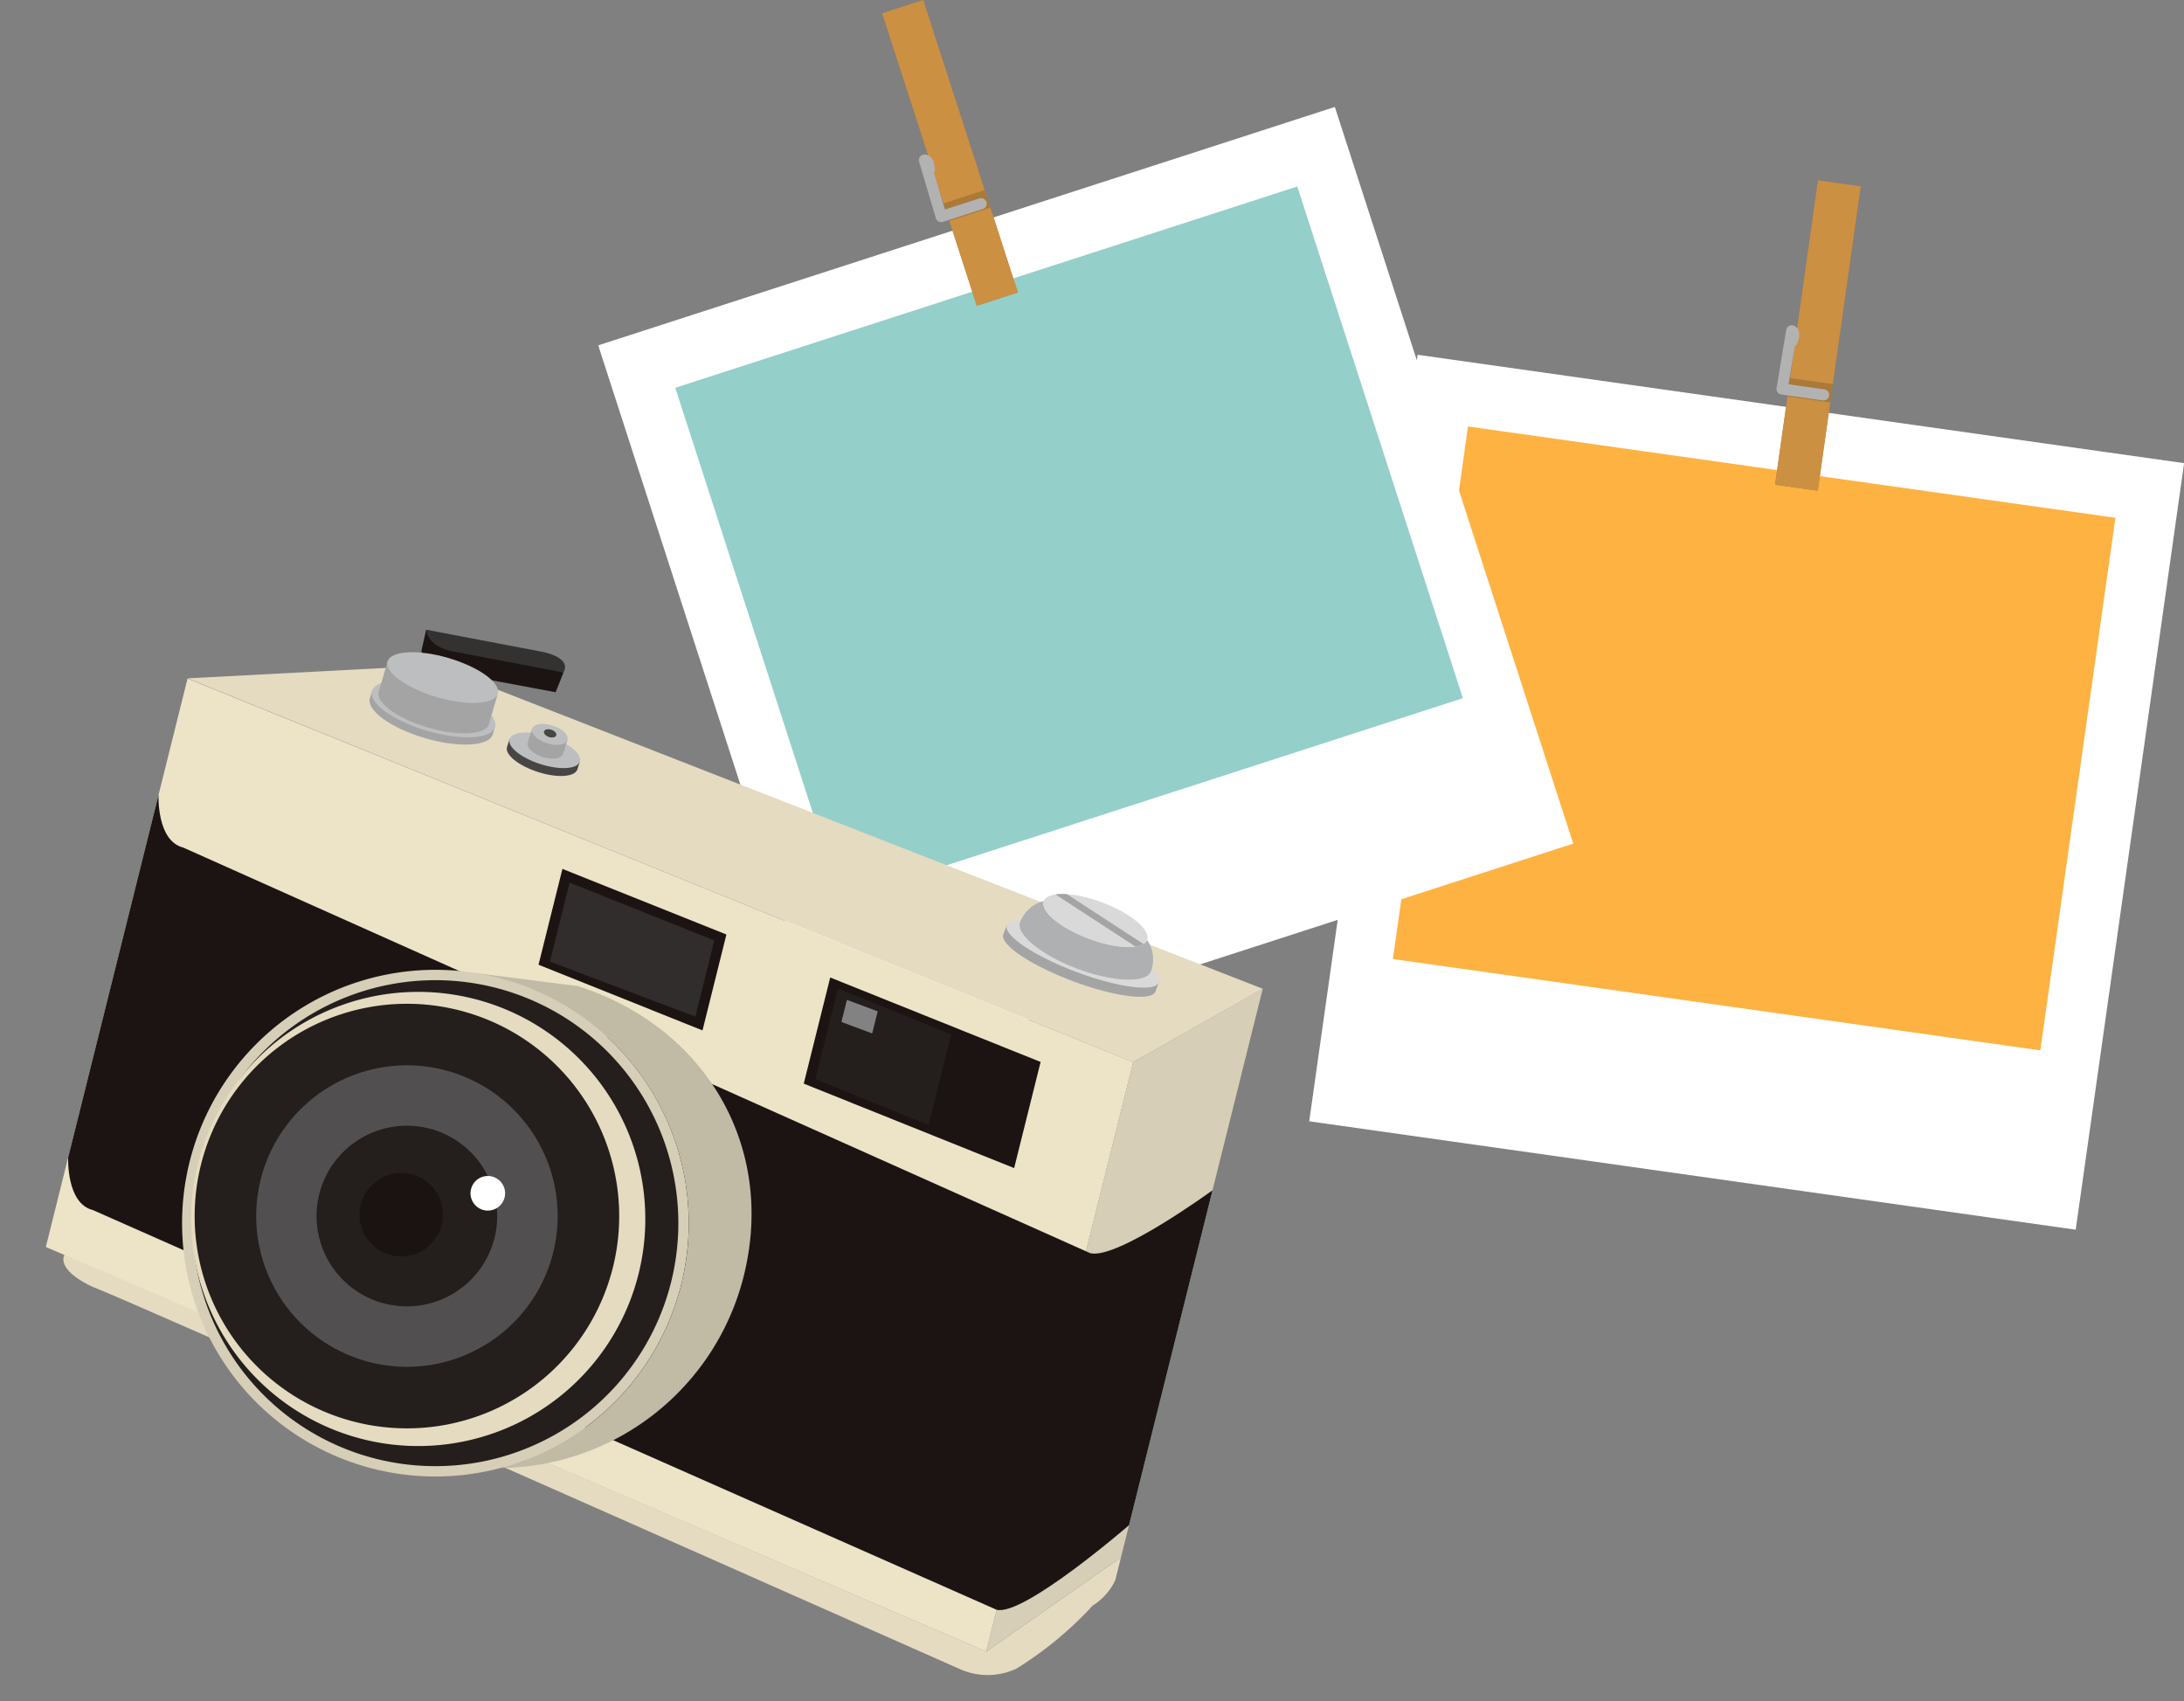 <svg xmlns="http://www.w3.org/2000/svg" xmlns:xlink="http://www.w3.org/1999/xlink" width="169.279" height="131.865" viewBox="0 0 169.279 131.865">
  <rect x="0" y="0" width="169.279" height="131.865" fill="#808080" stroke="none"/>
  <defs>
    <clipPath id="clip-path">
      <rect id="長方形_11029" data-name="長方形 11029" width="122.91" height="95.286" fill="none"/>
    </clipPath>
    <clipPath id="clip-path-2">
      <rect id="長方形_11030" data-name="長方形 11030" width="86.678" height="68.758" fill="none"/>
    </clipPath>
  </defs>
  <g id="グループ_3633" data-name="グループ 3633" transform="translate(-1721.419 -3090.979)">
    <g id="グループ_3631" data-name="グループ 3631" transform="translate(1767.787 3090.979)">
      <rect id="長方形_11019" data-name="長方形 11019" width="60.009" height="60.01" transform="matrix(0.14, -0.99, 0.99, 0.14, 55.108, 86.905)" fill="#fff"/>
      <rect id="長方形_11020" data-name="長方形 11020" width="41.684" height="50.675" transform="translate(61.595 74.33) rotate(-81.972)" fill="#fdb242"/>
      <rect id="長方形_11021" data-name="長方形 11021" width="23.822" height="3.341" transform="translate(91.216 37.566) rotate(-81.971)" fill="#ab7938"/>
      <rect id="長方形_11022" data-name="長方形 11022" width="15.48" height="3.34" transform="translate(92.381 29.306) rotate(-81.969)" fill="#cc9043"/>
      <rect id="長方形_11023" data-name="長方形 11023" width="6.905" height="3.341" transform="translate(91.216 37.566) rotate(-81.971)" fill="#cc9043"/>
      <g id="グループ_2923" data-name="グループ 2923">
        <g id="グループ_2922" data-name="グループ 2922" clip-path="url(#clip-path)">
          <path id="パス_34247" data-name="パス 34247" d="M137.328,42.438l-3.219-.454.748-4.509s.315.044.035.8" transform="translate(-42.351 -11.834)" fill="none" stroke="#b2b2b3" stroke-linecap="round" stroke-linejoin="round" stroke-width="0.865"/>
          <rect id="長方形_11024" data-name="長方形 11024" width="60.01" height="60.01" transform="translate(0 26.766) rotate(-17.933)" fill="#fff"/>
          <rect id="長方形_11025" data-name="長方形 11025" width="50.675" height="41.684" transform="translate(5.97 30.056) rotate(-17.933)" fill="#94cfca"/>
          <rect id="長方形_11026" data-name="長方形 11026" width="3.341" height="23.822" transform="translate(22.007 1.03) rotate(-17.941)" fill="#ab7938"/>
          <rect id="長方形_11027" data-name="長方形 11027" width="3.341" height="15.481" transform="translate(22.01 1.028) rotate(-17.919)" fill="#cc9043"/>
          <rect id="長方形_11028" data-name="長方形 11028" width="3.34" height="6.905" transform="translate(27.217 17.125) rotate(-17.941)" fill="#cc9043"/>
          <path id="パス_34248" data-name="パス 34248" d="M41.346,21.512l-3.094,1-1.3-4.382s.3-.1.383.707" transform="translate(-11.669 -5.724)" fill="none" stroke="#b2b2b3" stroke-linecap="round" stroke-linejoin="round" stroke-width="0.865"/>
        </g>
      </g>
    </g>
    <g id="グループ_3632" data-name="グループ 3632" transform="translate(1738.053 3135.159) rotate(14)">
      <g id="グループ_2925" data-name="グループ 2925" transform="translate(0 0)" clip-path="url(#clip-path-2)">
        <path id="パス_34249" data-name="パス 34249" d="M2.056,72.116s-.507,1.28,2.8,1.916c.254-.127,72.391,12.481,72.391,12.481a5.283,5.283,0,0,0,4.136-1.094,27.893,27.893,0,0,0,4.569-6.186,4.627,4.627,0,0,0,1.231-2.371V75.079l-8.371,9.609Z" transform="translate(-0.501 -17.821)" fill="#e4dbc1"/>
        <path id="パス_34250" data-name="パス 34250" d="M86.679,12.831l-8.371,7.953L0,9.646,18.379,4.021Z" transform="translate(0 -0.994)" fill="#e4dbc1"/>
        <path id="パス_34251" data-name="パス 34251" d="M78.308,22.636V69.712L0,56.918v-45.4Z" transform="translate(0 -2.846)" fill="#ede4c8"/>
        <path id="パス_34252" data-name="パス 34252" d="M104.011,70.747V23.671l8.371-7.969V61.137Z" transform="translate(-25.703 -3.88)" fill="#d6ceb6"/>
        <path id="パス_34253" data-name="パス 34253" d="M86.678,60.579s-6.219,8.842-8.371,8.842L2.851,56.31C.7,56.31,0,52.811,0,52.811V23.855s.7,3.5,2.851,3.5l75.81,13.495c2.151,0,8.017-7.024,8.017-7.024Z" transform="translate(0 -5.895)" fill="#1c1413"/>
        <path id="パス_34254" data-name="パス 34254" d="M33.746,1.33,22.618.691l.039,1.647s.276,1.116,2.141,1.145l8.729-.516c.026-.1.219-1.637.219-1.637" transform="translate(-5.589 -0.171)" fill="#1c1413"/>
        <path id="パス_34255" data-name="パス 34255" d="M33.746,1.16l-8.987.507C22.894,1.637,22.618.52,22.618.52L31.605.014S34.12-.211,33.746,1.16" transform="translate(-5.589 0)" fill="#343131"/>
        <path id="パス_34256" data-name="パス 34256" d="M18.726,8.162,18.7,8.75c-.039.973,2.151,1.851,4.892,1.964s5-.59,5.035-1.562l.024-.587Z" transform="translate(-4.622 -2.017)" fill="#a4a4a5"/>
        <path id="パス_34257" data-name="パス 34257" d="M28.661,8.048c-.039.973-2.293,1.673-5.035,1.561s-4.931-.989-4.892-1.964,2.293-1.672,5.035-1.561,4.931.989,4.892,1.963" transform="translate(-4.629 -1.501)" fill="#bdbebf"/>
        <path id="パス_34258" data-name="パス 34258" d="M19.523,4.822l-.1,2.457c-.035.871,1.927,1.659,4.383,1.759s4.476-.528,4.512-1.4l.1-2.457Z" transform="translate(-4.8 -1.192)" fill="#a4a4a5"/>
        <path id="パス_34259" data-name="パス 34259" d="M28.449,4.719c-.035.871-2.055,1.5-4.511,1.4S19.52,5.231,19.555,4.36s2.055-1.5,4.512-1.4,4.418.887,4.383,1.759" transform="translate(-4.832 -0.729)" fill="#bdbebf"/>
        <path id="パス_34260" data-name="パス 34260" d="M33.658,9.534l-.042.638c-.041.618,1.2,1.2,2.781,1.308s2.888-.312,2.929-.93l.042-.639Z" transform="translate(-8.307 -2.356)" fill="#474645"/>
        <path id="パス_34261" data-name="パス 34261" d="M39.383,9.6c-.041.617-1.352,1.034-2.929.93s-2.823-.689-2.781-1.307,1.352-1.034,2.929-.931,2.821.69,2.78,1.308" transform="translate(-8.321 -2.045)" fill="#bdbebf"/>
        <path id="パス_34262" data-name="パス 34262" d="M35.645,7.943l-.073,1.114c-.026.4.595.76,1.389.813s1.459-.227,1.485-.622l.074-1.115Z" transform="translate(-8.79 -1.963)" fill="#a4a4a5"/>
        <path id="パス_34263" data-name="パス 34263" d="M38.543,7.927c-.027.395-.691.675-1.485.621s-1.416-.416-1.39-.812.691-.674,1.485-.622,1.415.416,1.39.812" transform="translate(-8.814 -1.757)" fill="#bdbebf"/>
        <path id="パス_34264" data-name="パス 34264" d="M37.919,7.893c-.011.163-.242.281-.516.264s-.489-.166-.478-.33.242-.281.517-.263.489.166.477.329" transform="translate(-9.125 -1.869)" fill="#474645"/>
        <path id="パス_34265" data-name="パス 34265" d="M94.307,15.491a41.686,41.686,0,0,0-6.363.172l-.09.775,0,0c-.05.817,2.658,1.795,6.088,2.192s6.289.062,6.426-.745h0l.09-.776a41.7,41.7,0,0,0-6.155-1.619" transform="translate(-21.71 -3.809)" fill="#a4a4a5"/>
        <path id="パス_34266" data-name="パス 34266" d="M100.492,16.888c-.095.821-2.974,1.162-6.43.763s-6.183-1.391-6.087-2.212,2.974-1.164,6.431-.763,6.181,1.389,6.086,2.212" transform="translate(-21.739 -3.585)" fill="#d9d9da"/>
        <path id="パス_34267" data-name="パス 34267" d="M94.4,16.876c2.969.344,5.613-.215,5.595-1.263A2.63,2.63,0,0,0,99.11,13.4c-.095.821-2.075,1.269-4.423,1s-4.175-1.158-4.08-1.981a2.632,2.632,0,0,0-1.365,1.949c-.257,1.015,2.188,2.163,5.159,2.506" transform="translate(-22.048 -3.069)" fill="#afb0b1"/>
        <path id="パス_34268" data-name="パス 34268" d="M99.563,13.049c-.095.822-2.076,1.269-4.423,1s-4.175-1.158-4.08-1.981,2.076-1.27,4.425-1,4.174,1.159,4.078,1.983" transform="translate(-22.501 -2.715)" fill="#d9d9da"/>
        <path id="パス_34269" data-name="パス 34269" d="M99.615,13.462l-6.692-2.314a4.285,4.285,0,0,0-.855.236l7,2.421a1.613,1.613,0,0,0,.547-.343" transform="translate(-22.751 -2.755)" fill="#a4a4a5"/>
        <path id="パス_34270" data-name="パス 34270" d="M55.75,30.708,42.186,28.844V21.187L55.75,23.049Z" transform="translate(-10.425 -5.236)" fill="#1c1413"/>
        <path id="パス_34271" data-name="パス 34271" d="M55.214,30.1,43.248,28.688V22.379l11.966,1.635Z" transform="translate(-10.687 -5.53)" fill="#302d2c"/>
        <path id="パス_34272" data-name="パス 34272" d="M89.047,36.251,71.64,33.844V25.366l17.407,2.407Z" transform="translate(-17.703 -6.268)" fill="#1c1413"/>
        <path id="パス_34273" data-name="パス 34273" d="M82.063,34.842l-9.372-1.328V26.271L82.063,27.6Z" transform="translate(-17.963 -6.492)" fill="#241e1c"/>
        <path id="パス_34274" data-name="パス 34274" d="M76.4,29.237l-2.53-.285V27.186l2.53.285Z" transform="translate(-18.256 -6.718)" fill="#828283"/>
        <path id="パス_34275" data-name="パス 34275" d="M51.51,53.294A19.635,19.635,0,1,1,31.874,33.659,19.636,19.636,0,0,1,51.51,53.294" transform="translate(-3.024 -8.318)" fill="#d6ceb6"/>
        <path id="パス_34276" data-name="パス 34276" d="M50.97,53.557A18.832,18.832,0,1,1,32.138,34.726,18.832,18.832,0,0,1,50.97,53.557" transform="translate(-3.288 -8.581)" fill="#241e1c"/>
        <path id="パス_34277" data-name="パス 34277" d="M48.328,53.963a17.6,17.6,0,1,1-17.6-17.594,17.6,17.6,0,0,1,17.6,17.594" transform="translate(-3.246 -8.987)" fill="#e4dbc1"/>
        <path id="パス_34278" data-name="パス 34278" d="M46.353,54.338A16.453,16.453,0,1,1,29.9,37.886,16.454,16.454,0,0,1,46.353,54.338" transform="translate(-3.323 -9.362)" fill="#241e1c"/>
        <path id="パス_34279" data-name="パス 34279" d="M43.149,55.9A11.684,11.684,0,1,1,31.465,44.219,11.684,11.684,0,0,1,43.149,55.9" transform="translate(-4.888 -10.927)" fill="#514f4f"/>
        <path id="パス_34280" data-name="パス 34280" d="M40,57.442a7,7,0,1,1-7-7,7,7,0,0,1,7,7" transform="translate(-6.427 -12.466)" fill="#241e1c"/>
        <path id="パス_34281" data-name="パス 34281" d="M36.866,58.678a3.23,3.23,0,1,1-3.231-3.229,3.23,3.23,0,0,1,3.231,3.229" transform="translate(-7.514 -13.702)" fill="#1a1311"/>
        <path id="パス_34282" data-name="パス 34282" d="M43.713,55.009a1.34,1.34,0,1,1-1.34-1.339,1.339,1.339,0,0,1,1.34,1.339" transform="translate(-10.14 -13.263)" fill="#fff"/>
        <path id="パス_34283" data-name="パス 34283" d="M43.921,32.512l-8.314.98A19.63,19.63,0,0,1,47.146,70.2,19.643,19.643,0,0,0,61.83,51.192c0-10.415-7.658-18.023-17.909-18.68" transform="translate(-8.799 -8.034)" fill="#c1baa5"/>
      </g>
    </g>
  </g>
</svg>
